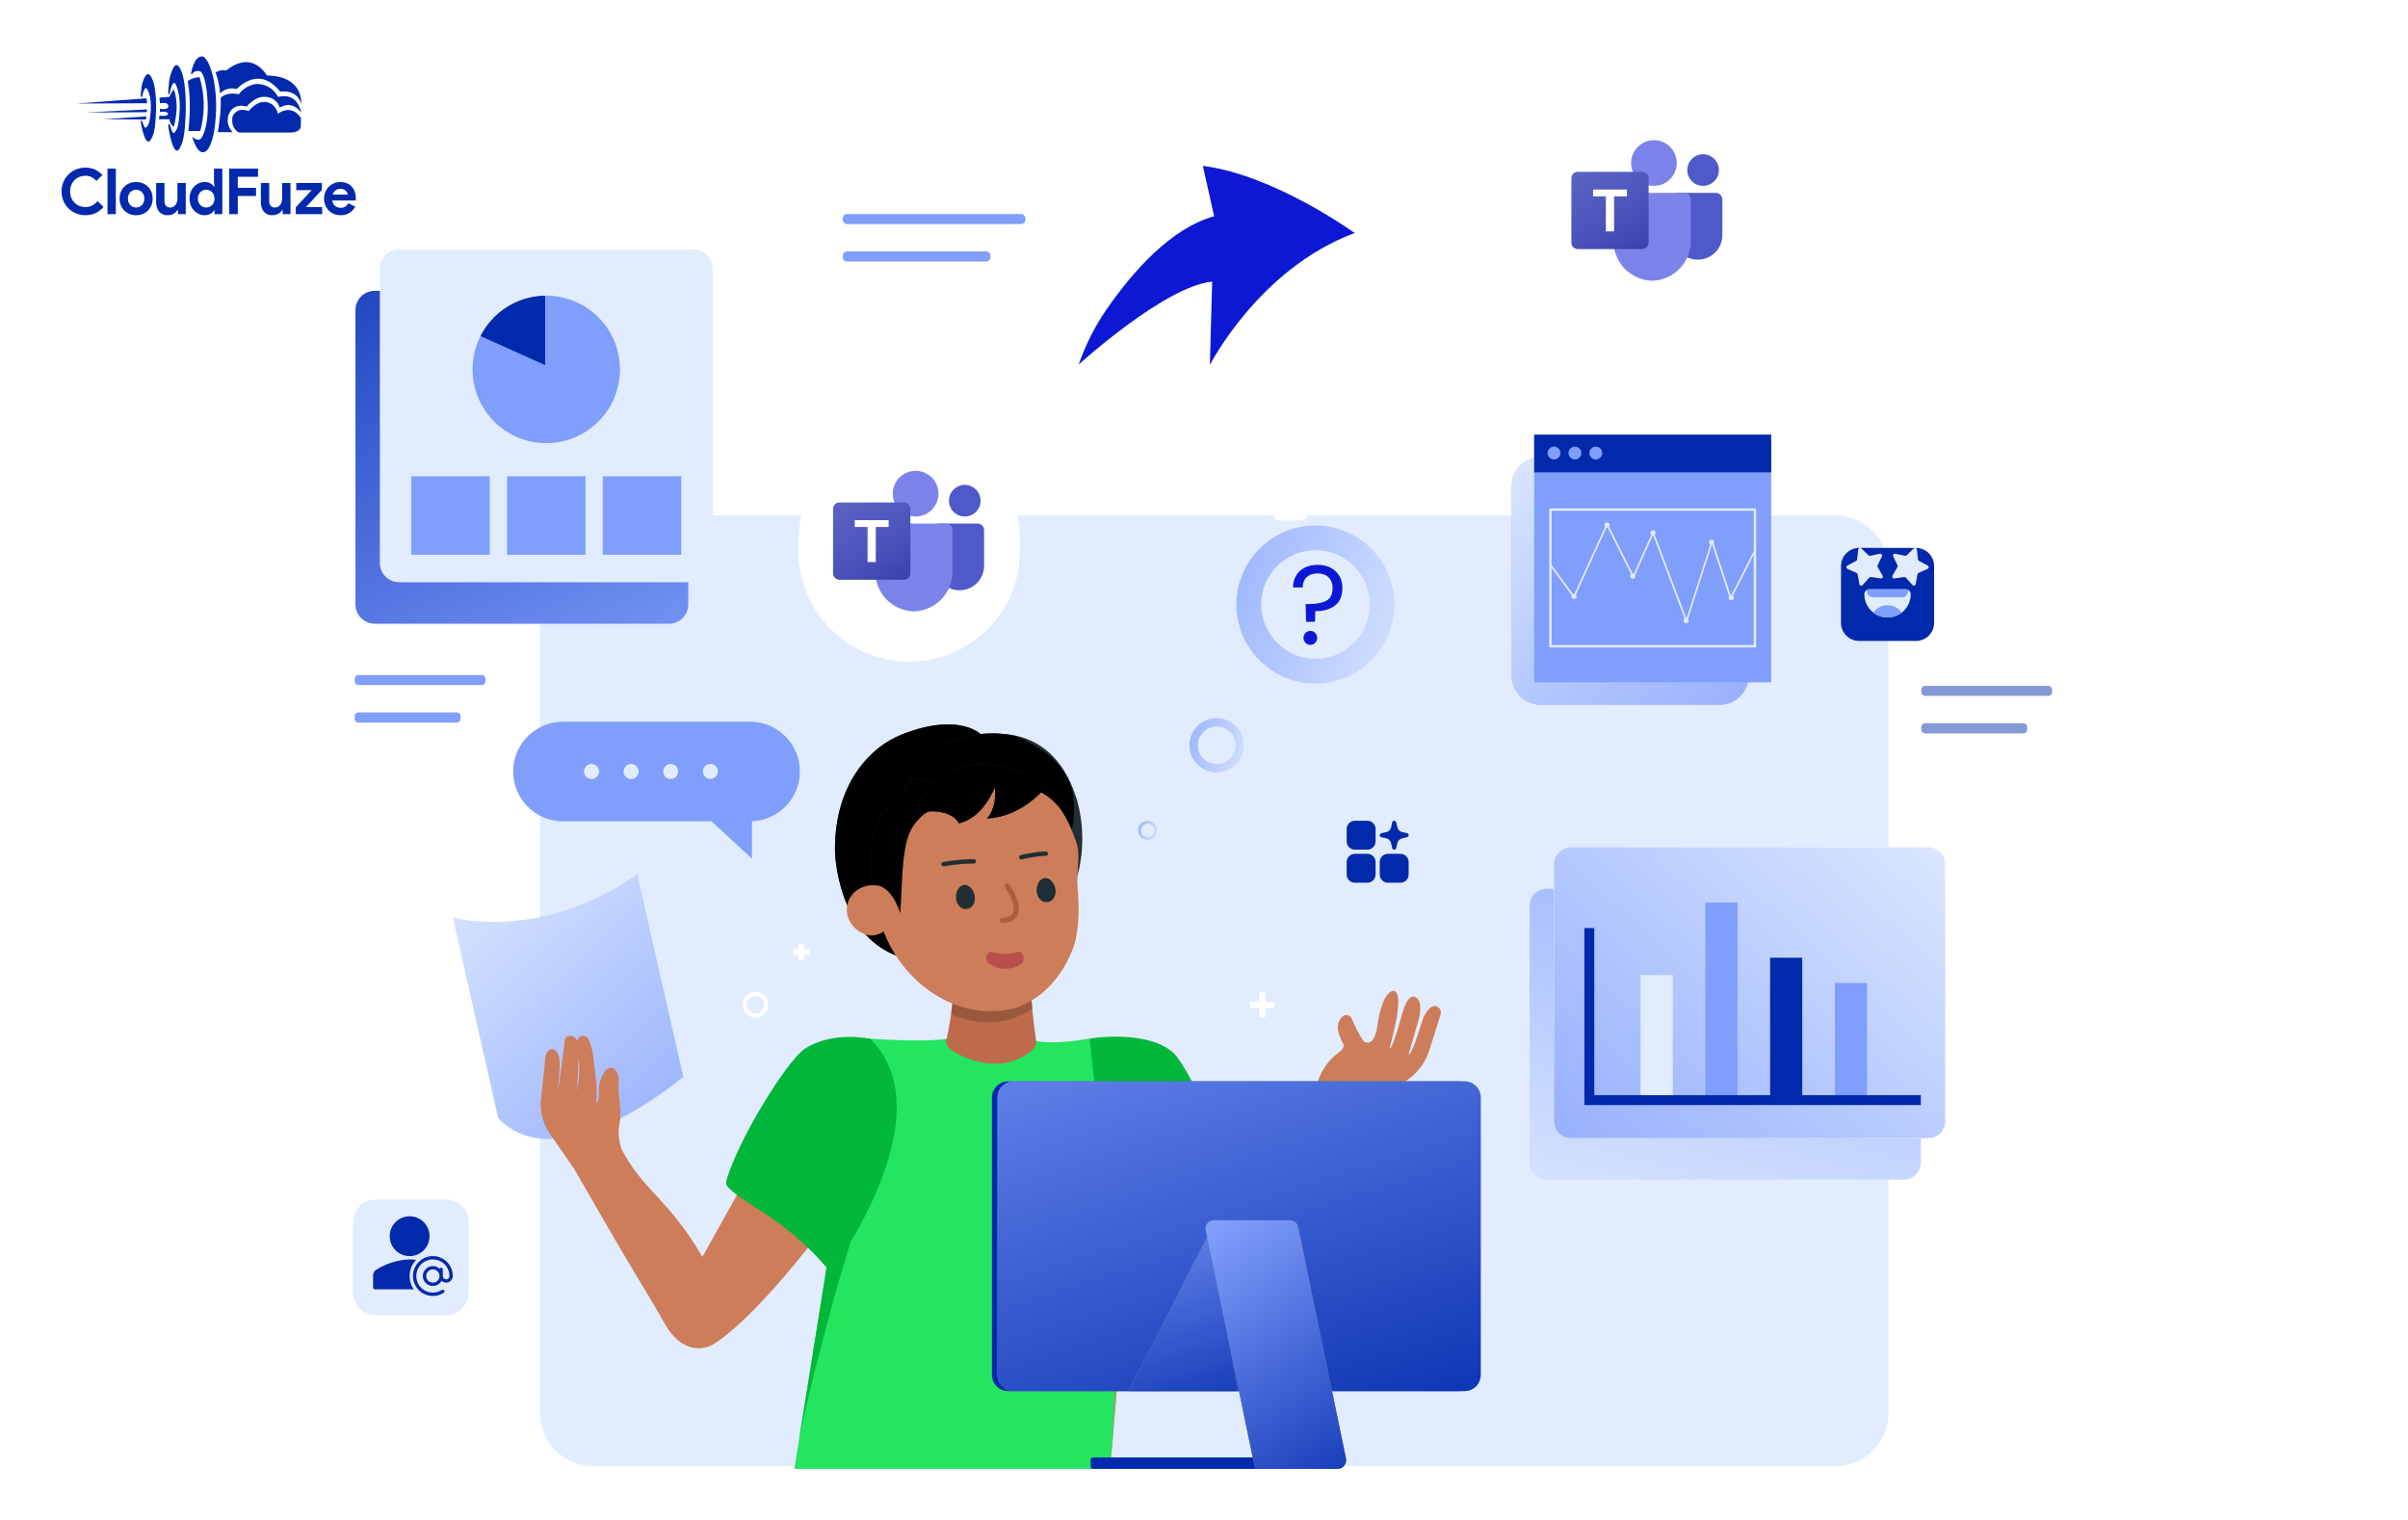 <svg width="900" height="568" viewBox="0 0 900 568" fill="none" xmlns="http://www.w3.org/2000/svg">
<g clip-path="url(#clip0_7914_3633)">
<path d="M53.107 35.99C53.293 35.198 54.188 31.624 55.08 33.458C55.052 33.429 57.474 36.78 55.789 45.656C55.817 45.562 54.523 49.381 53.71 46.855C53.738 46.949 53.106 45.182 53.106 45.182C53.106 45.182 52.656 44.741 52.605 45.656C52.581 45.593 54.372 56.624 56.685 51.628C56.685 51.661 57.951 49.955 58.181 43.949C58.258 44.011 58.813 35.128 57.285 30.549C57.285 30.582 55.865 25.681 54.208 28.652C53.384 30.126 52.906 31.768 52.811 33.455C52.695 34.294 52.625 35.139 52.602 35.986C52.59 35.957 52.924 36.783 53.107 35.99Z" fill="#0129AC"/>
<path d="M63.438 34.827C63.654 33.823 64.671 29.291 65.696 31.617C65.664 31.581 68.439 35.829 66.51 47.085C66.541 46.971 65.064 51.803 64.133 48.605C64.165 48.721 63.443 46.484 63.443 46.484C63.443 46.484 62.928 45.924 62.867 47.084C62.84 47.007 64.892 60.991 67.539 54.656C67.539 54.698 68.989 52.535 69.257 44.92C69.346 44.997 69.979 33.736 68.232 27.93C68.232 27.973 66.605 21.758 64.707 25.526C63.754 27.421 63.21 29.495 63.108 31.613C62.975 32.678 62.895 33.749 62.869 34.822C62.842 34.784 63.22 35.83 63.438 34.827Z" fill="#0129AC"/>
<path d="M71.4 27.428C71.4 27.428 72.472 20.622 75.803 21.111C75.329 21.096 77.828 20.579 79.836 29.567C80.81 34.722 81.038 39.989 80.512 45.209C80.429 45.095 80.273 51.523 77.914 55.487C77.915 55.52 75.212 59.907 72.558 53.161C72.267 52.466 72.015 51.755 71.801 51.032C71.801 51.032 74.426 53.763 75.648 50.967C75.669 51.005 77.567 47.585 77.644 40.854C77.663 40.936 77.763 30.083 75.146 26.864C74.854 26.691 74.53 26.58 74.194 26.538C73.857 26.496 73.515 26.524 73.19 26.619C72.865 26.714 72.562 26.876 72.302 27.093C72.041 27.31 71.828 27.578 71.675 27.881C71.576 27.735 71.484 27.583 71.4 27.428Z" fill="#0129AC"/>
<path d="M89.405 49.528C89.405 49.528 86.204 48.413 86.873 43.767C86.912 43.443 88.234 39.804 93.005 41.522C92.889 41.522 95.49 38.05 98.81 38.088C98.837 38.088 102.615 37.858 103.896 42.5C103.826 42.567 108.763 38.472 112.447 44.064C112.457 44.081 112.456 46.576 112.447 45.95V47.311C112.447 47.311 112.259 49.478 108.794 49.527H108.588C106.702 49.495 89.405 49.528 89.405 49.528Z" fill="#0129AC"/>
<path d="M81.422 49.387C81.383 49.411 86.984 49.387 86.984 49.387C85.971 48.415 85.321 47.127 85.142 45.735C84.963 44.343 85.266 42.932 86 41.736C86.07 41.666 87.659 38.526 92.233 39.813C92.213 39.719 95.49 35.872 98.984 36.202C100.237 36.173 101.466 36.556 102.48 37.291C103.495 38.028 104.24 39.076 104.601 40.277C104.51 40.206 108.905 37.144 112.486 42.005C112.533 42.029 111.566 34.453 103.924 36.2C103.159 34.693 101.976 33.437 100.518 32.583C99.059 31.729 97.385 31.312 95.696 31.383C93.102 31.769 90.767 33.167 89.201 35.271C89.296 35.201 84.816 34.145 82.496 36.55C82.574 39.114 82.458 41.68 82.15 44.227C82.18 44.162 81.466 49.362 81.422 49.387Z" fill="#0129AC"/>
<path d="M80.598 27.179C81.526 29.654 82.081 32.252 82.244 34.889C83.043 34.096 84.038 33.528 85.128 33.245C86.218 32.962 87.364 32.973 88.448 33.278C88.556 33.278 96.599 23.966 104.72 34.266C104.811 34.301 110.861 33 112.594 38.854C112.519 38.854 113.744 28.443 99.775 28.216C99.735 28.295 94.518 18.319 84.556 26.364C83.878 26.19 83.169 26.174 82.483 26.316C81.797 26.457 81.153 26.754 80.599 27.183L80.598 27.179Z" fill="#0129AC"/>
<path d="M70.191 30.232C71.517 29.395 73.036 28.911 74.603 28.828C76.56 35.379 76.655 42.345 74.879 48.947C74.907 49.026 70.404 48.947 70.404 48.947C70.404 48.947 71.606 39.395 70.404 31.881L70.191 30.232Z" fill="#0129AC"/>
<path d="M59.593 36.483L63.322 36.199C63.719 35.202 64.266 34.271 64.942 33.438C64.966 33.438 67.341 38.456 64.942 47.44C64.496 47.096 64.123 46.667 63.845 46.178C63.567 45.688 63.389 45.148 63.322 44.589C63.322 44.521 59.434 44.589 59.434 44.589L59.597 43.227C59.597 43.227 62.976 43.635 62.748 42.502C62.728 42.478 62.948 41.458 59.773 41.849V40.625C59.773 40.625 62.922 41.315 62.93 39.695C62.93 39.671 63.082 37.941 59.773 38.607C59.749 37.896 59.689 37.187 59.593 36.483Z" fill="#0129AC"/>
<path d="M28.734 38.683L54.683 36.75C54.894 37.336 54.996 37.956 54.985 38.579C55.007 38.61 28.734 38.683 28.734 38.683Z" fill="#0129AC"/>
<path d="M31.961 42.049L54.963 40.891C54.979 41.246 54.914 41.6 54.773 41.926C54.758 41.963 31.961 42.049 31.961 42.049Z" fill="#0129AC"/>
<path d="M38.75 44.556L54.736 43.5L54.453 44.669L38.75 44.556Z" fill="#0129AC"/>
<path d="M38.708 77.316C37.904 78.301 36.889 79.093 35.737 79.633C34.536 80.176 33.23 80.448 31.912 80.429C30.702 80.439 29.503 80.205 28.386 79.74C27.333 79.303 26.375 78.665 25.567 77.862C24.764 77.054 24.126 76.098 23.689 75.046C23.225 73.936 22.991 72.744 23 71.541C22.991 70.338 23.225 69.146 23.689 68.036C24.126 66.984 24.764 66.028 25.567 65.22C26.375 64.417 27.333 63.779 28.386 63.343C29.503 62.879 30.702 62.646 31.912 62.658C33.149 62.633 34.377 62.876 35.512 63.371C36.568 63.859 37.511 64.561 38.28 65.434L36.023 67.62C35.533 67.047 34.941 66.571 34.276 66.216C33.551 65.852 32.747 65.672 31.935 65.693C31.171 65.688 30.413 65.829 29.701 66.109C29.023 66.375 28.404 66.775 27.884 67.285C27.357 67.809 26.941 68.434 26.66 69.122C26.35 69.888 26.197 70.708 26.208 71.534C26.195 72.362 26.348 73.185 26.658 73.953C26.939 74.641 27.355 75.265 27.881 75.789C28.402 76.302 29.021 76.704 29.701 76.971C30.413 77.251 31.171 77.392 31.935 77.387C32.814 77.405 33.683 77.206 34.466 76.808C35.227 76.399 35.895 75.837 36.426 75.156L38.708 77.316ZM40.181 80.048V63.034H43.292V80.048H40.181ZM50.875 68.024C51.725 68.014 52.569 68.172 53.359 68.488C54.086 68.781 54.747 69.218 55.303 69.771C55.86 70.331 56.297 70.998 56.59 71.731C56.905 72.525 57.062 73.373 57.053 74.226C57.062 75.08 56.905 75.928 56.59 76.722C56.298 77.455 55.862 78.122 55.306 78.682C54.75 79.235 54.089 79.671 53.362 79.965C52.572 80.281 51.728 80.439 50.878 80.429C50.027 80.439 49.183 80.281 48.394 79.965C47.666 79.671 47.005 79.235 46.449 78.682C45.891 78.122 45.453 77.455 45.16 76.722C44.844 75.928 44.687 75.08 44.696 74.226C44.687 73.373 44.844 72.525 45.16 71.731C45.451 70.998 45.887 70.331 46.443 69.771C46.999 69.218 47.66 68.781 48.387 68.488C49.178 68.171 50.023 68.014 50.875 68.024ZM50.875 77.553C51.27 77.553 51.661 77.477 52.027 77.328C52.396 77.18 52.732 76.96 53.013 76.679C53.307 76.38 53.538 76.025 53.691 75.634C53.864 75.186 53.948 74.709 53.94 74.23C53.948 73.75 53.864 73.273 53.691 72.826C53.538 72.435 53.307 72.079 53.013 71.78C52.732 71.498 52.397 71.275 52.027 71.126C51.661 70.977 51.27 70.9 50.875 70.9C50.475 70.897 50.08 70.974 49.71 71.125C49.346 71.276 49.016 71.499 48.738 71.779C48.444 72.078 48.213 72.434 48.061 72.824C47.888 73.272 47.803 73.749 47.811 74.229C47.803 74.708 47.888 75.185 48.061 75.633C48.213 76.024 48.444 76.379 48.738 76.678C49.016 76.957 49.346 77.177 49.71 77.326C50.08 77.478 50.475 77.555 50.875 77.553ZM66.511 78.525H66.321C65.959 79.11 65.451 79.59 64.847 79.918C64.198 80.266 63.471 80.442 62.735 80.429C62.118 80.476 61.499 80.379 60.927 80.144C60.355 79.909 59.846 79.543 59.441 79.076C58.676 78.032 58.295 76.757 58.361 75.464V68.404H61.474V75.08C61.42 75.75 61.619 76.415 62.032 76.945C62.245 77.156 62.5 77.319 62.781 77.424C63.062 77.528 63.361 77.572 63.66 77.551C64.053 77.56 64.441 77.466 64.787 77.28C65.113 77.096 65.397 76.845 65.619 76.543C65.858 76.214 66.035 75.844 66.141 75.45C66.263 75.013 66.323 74.561 66.321 74.108V68.404H69.431V80.048H66.515L66.511 78.525ZM80.175 78.644H79.984C79.66 79.174 79.201 79.61 78.654 79.906C77.969 80.275 77.198 80.455 76.42 80.429C75.685 80.431 74.959 80.273 74.292 79.965C73.62 79.657 73.015 79.222 72.51 78.682C71.981 78.112 71.566 77.447 71.287 76.722C70.98 75.926 70.826 75.079 70.836 74.226C70.826 73.374 70.98 72.527 71.287 71.731C71.566 71.006 71.982 70.34 72.511 69.771C73.016 69.233 73.621 68.798 74.292 68.491C74.959 68.183 75.685 68.025 76.419 68.028C77.197 68.001 77.968 68.181 78.653 68.55C79.199 68.845 79.659 69.278 79.984 69.806H80.175L79.984 68.143V63.034H83.097V80.048H80.175V78.644ZM77.062 77.553C77.465 77.555 77.864 77.478 78.238 77.328C78.607 77.18 78.943 76.96 79.224 76.679C79.519 76.379 79.754 76.024 79.913 75.634C80.094 75.188 80.183 74.711 80.175 74.23C80.183 73.749 80.094 73.271 79.913 72.826C79.754 72.436 79.519 72.08 79.224 71.78C78.943 71.498 78.608 71.275 78.238 71.126C77.864 70.976 77.465 70.899 77.062 70.901C76.657 70.899 76.257 70.98 75.885 71.138C75.517 71.294 75.182 71.52 74.899 71.804C74.604 72.104 74.37 72.459 74.21 72.849C74.031 73.286 73.942 73.755 73.949 74.228C73.942 74.7 74.031 75.169 74.21 75.606C74.37 75.996 74.604 76.351 74.899 76.651C75.182 76.935 75.517 77.161 75.885 77.317C76.257 77.475 76.657 77.555 77.062 77.553ZM85.664 63.034H96.452V66.076H88.874V70.21H95.694V73.252H88.874V80.048H85.666L85.664 63.034ZM105.649 78.528H105.459C105.097 79.111 104.589 79.59 103.985 79.918C103.336 80.266 102.608 80.442 101.87 80.429C101.254 80.476 100.636 80.378 100.064 80.143C99.493 79.909 98.984 79.543 98.579 79.076C97.814 78.032 97.433 76.757 97.499 75.464V68.404H100.612V75.08C100.558 75.75 100.757 76.415 101.171 76.945C101.383 77.156 101.638 77.319 101.919 77.424C102.2 77.528 102.499 77.572 102.798 77.551C103.192 77.559 103.581 77.465 103.927 77.278C104.253 77.094 104.537 76.843 104.759 76.541C104.998 76.212 105.176 75.841 105.282 75.448C105.402 75.011 105.462 74.56 105.459 74.108V68.404H108.572V80.048H105.649V78.528ZM110.544 77.482L116.485 71.066H110.734V68.404H120.306V70.975L114.366 77.391H120.401V80.048H110.54L110.544 77.482ZM132.81 77.244C132.286 78.18 131.539 78.971 130.636 79.549C129.632 80.161 128.472 80.466 127.297 80.429C126.455 80.437 125.619 80.28 124.838 79.965C124.104 79.669 123.437 79.228 122.877 78.669C122.318 78.109 121.878 77.442 121.581 76.709C121.265 75.919 121.108 75.075 121.118 74.224C121.114 73.408 121.268 72.598 121.57 71.839C121.859 71.107 122.286 70.437 122.83 69.867C123.375 69.3 124.024 68.844 124.743 68.524C125.509 68.185 126.34 68.015 127.178 68.025C128.033 68.01 128.881 68.168 129.673 68.489C130.371 68.776 130.996 69.214 131.503 69.772C132.004 70.334 132.384 70.993 132.62 71.707C132.879 72.489 133.008 73.308 133 74.131V74.416C132.985 74.503 132.977 74.59 132.977 74.678C132.96 74.764 132.952 74.852 132.953 74.939H124.184C124.233 75.368 124.366 75.783 124.576 76.16C124.765 76.49 125.015 76.78 125.313 77.015C125.599 77.242 125.926 77.411 126.275 77.514C126.622 77.617 126.983 77.669 127.345 77.669C127.971 77.693 128.589 77.523 129.115 77.182C129.574 76.866 129.953 76.447 130.22 75.958L132.81 77.244ZM129.982 72.729C129.957 72.489 129.888 72.256 129.78 72.04C129.651 71.773 129.474 71.531 129.258 71.327C129.009 71.093 128.719 70.908 128.402 70.781C128.012 70.629 127.597 70.555 127.178 70.565C126.545 70.554 125.926 70.755 125.42 71.135C124.899 71.535 124.524 72.094 124.35 72.727L129.982 72.729Z" fill="#0129AC"/>
</g>
<path d="M685.956 192.633H221.683C210.728 192.633 201.848 201.519 201.848 212.481V528.115C201.848 539.077 210.728 547.964 221.683 547.964H685.956C696.911 547.964 705.792 539.077 705.792 528.115V212.481C705.792 201.519 696.911 192.633 685.956 192.633Z" fill="#E1ECFF"/>
<path d="M717.914 434.558V338.463C717.914 334.987 715.097 332.17 711.623 332.17H577.995C574.52 332.17 571.703 334.987 571.703 338.463V434.558C571.703 438.032 574.52 440.849 577.995 440.849H711.623C715.097 440.849 717.914 438.032 717.914 434.558Z" fill="url(#paint0_linear_7914_3633)"/>
<path d="M727.031 419.052V322.957C727.031 319.482 724.214 316.664 720.74 316.664H587.112C583.637 316.664 580.82 319.482 580.82 322.957V419.052C580.82 422.526 583.637 425.343 587.112 425.343H720.74C724.214 425.343 727.031 422.526 727.031 419.052Z" fill="white"/>
<path d="M727.031 419.052V322.957C727.031 319.482 724.214 316.664 720.74 316.664H587.112C583.637 316.664 580.82 319.482 580.82 322.957V419.052C580.82 422.526 583.637 425.343 587.112 425.343H720.74C724.214 425.343 727.031 422.526 727.031 419.052Z" fill="url(#paint1_linear_7914_3633)"/>
<path d="M649.398 337.318H637.385V410.761H649.398V337.318Z" fill="#809EFC"/>
<path d="M673.599 357.938H661.586V410.755H673.599V357.938Z" fill="#0129AC"/>
<path d="M625.199 410.758H613.186V401.98V364.387H625.199V410.758Z" fill="#E1ECFF"/>
<path d="M697.802 367.402H685.789V410.759H697.802V367.402Z" fill="#809EFC"/>
<path d="M717.913 413.006H592.162V346.85H595.866V409.299H717.913V413.006Z" fill="#0129AC"/>
<path d="M486.722 182.27H477.92C476.963 182.27 476.186 183.046 476.186 184.004V192.807C476.186 193.766 476.963 194.542 477.92 194.542H486.722C487.68 194.542 488.457 193.766 488.457 192.807V184.004C488.457 183.046 487.68 182.27 486.722 182.27Z" fill="white"/>
<path d="M486.722 162.691H477.92C476.963 162.691 476.186 163.468 476.186 164.426V173.229C476.186 174.186 476.963 174.964 477.92 174.964H486.722C487.68 174.964 488.457 174.186 488.457 173.229V164.426C488.457 163.468 487.68 162.691 486.722 162.691Z" fill="white"/>
<path d="M169.219 342.914C169.219 342.914 202.332 352.116 238.15 326.689L255.36 402.37C255.36 402.37 209.574 441.867 186.246 418.022L169.219 342.914Z" fill="url(#paint2_linear_7914_3633)"/>
<path d="M293.877 413.502L262.538 469.727C249.647 447.789 240.846 445.46 232.472 429.826C231.629 428.252 230.933 423.231 231.297 421.484C231.566 420.185 231.824 418.49 231.869 416.594C231.963 412.652 230.816 407.891 231.197 405.045C231.369 403.752 231.279 402.429 230.806 401.214C230.258 399.81 229.223 398.526 227.279 399.34C226.792 399.543 226.062 400.418 225.799 400.815C223.652 404 223.934 406.468 223.919 407.156C223.873 409.22 223.885 411.928 222.79 412.097C222.79 412.097 223.334 407.934 222.802 403.976C221.881 397.135 221.914 391.722 219.692 387.994C218.992 386.822 216.689 386.81 216.196 388.078C216.077 388.378 215.938 388.714 215.793 389.093C215.039 387.371 213.704 387.077 212.686 387.146C211.902 387.2 211.272 387.816 211.176 388.597L208.46 408.664C209.054 400.354 209.67 396.415 208.571 393.878C207.999 392.557 206.846 391.985 206.041 392.112C204.109 392.421 203.839 395.325 203.839 395.325L202.087 412.004C201.965 416.131 203.138 420.191 205.432 423.619L214.715 437.037C241.784 484.231 238.227 476.756 248.467 494.745C256.09 508.137 265.802 502.902 266.042 502.723C276.334 496.867 298.833 473.984 327.056 431.586L293.877 413.508V413.502ZM215.302 407.994C216.013 405.86 216.204 395.188 216.204 395.188C217.281 403.01 215.302 407.994 215.302 407.994Z" fill="#CD7D59"/>
<path d="M367.062 274.847C367.062 274.847 392.351 268.413 401.985 297.321C401.985 297.321 408.407 314.226 400.801 332.822L367.062 274.85V274.847Z" fill="#212F34"/>
<path d="M397.576 288.467C397.576 288.467 414.349 312.115 393.174 345.027L388.369 297.105L397.572 288.467H397.576Z" fill="#212F34"/>
<path d="M436.101 412.905L455.466 438.662L470.361 466.126L462.881 498.084C462.881 498.084 419.898 445.339 415.944 425.075C411.99 404.815 436.099 412.903 436.099 412.903L436.101 412.905Z" fill="#CD7D59"/>
<path d="M330.151 336.604C330.151 336.604 332.812 321.469 340.635 315.883C340.635 315.883 359.073 309.736 360.19 294.65L367.062 274.853C367.062 274.853 359.118 265.826 337.096 274.493C324.676 279.38 311.588 293.821 312.094 318.651C312.094 318.651 312.983 349.379 335.693 357.397L330.151 336.604Z" fill="#212F34"/>
<path d="M330.151 336.604C330.151 336.604 332.812 321.469 340.635 315.883C340.635 315.883 359.073 309.736 360.19 294.65L367.062 274.853C367.062 274.853 359.118 265.826 337.096 274.493C324.676 279.38 311.588 293.821 312.094 318.651C312.094 318.651 312.983 349.379 335.693 357.397L330.151 336.604Z" fill="black"/>
<path d="M324.038 388.131C324.038 388.131 346.359 389.736 354.378 388.129C362.402 386.52 379.447 387.129 386.668 388.93C393.888 390.732 407.306 388.131 407.306 388.131L423.87 441.046L414.936 548.969H296.912L315.835 430.515L324.038 388.129V388.131Z" fill="#23E55F"/>
<path d="M353.342 343.275C360.802 360.171 353.587 389.165 353.587 389.165C353.769 390.63 354.616 391.923 355.879 392.686C360.826 395.685 373.996 401.986 385.561 392.726C386.567 391.92 387.205 390.737 387.332 389.455C387.332 389.455 381.829 354.212 387.223 342.502C392.618 330.796 346.756 330.748 353.342 343.272V343.275Z" fill="#BE6B4B"/>
<path d="M356.587 358.535C357.018 365.83 356.319 373.273 355.488 378.996C362.282 382.096 373.618 384.782 385.816 377.124C385.283 371.686 384.823 365.158 384.853 359.034L356.587 358.535Z" fill="#9A583D"/>
<path d="M407.307 388.13C407.307 388.13 428.573 384.666 438.419 393.366C445.01 399.192 464.541 443.686 462.649 444.107C434.782 450.299 416.227 475.143 416.227 475.143L407.31 388.13H407.307Z" fill="#00B739"/>
<path d="M402.769 332.134C403.48 339.673 403.268 348.7 400.97 354.622C395.396 368.982 385.23 375.613 377.318 377.2C353.211 382.035 330.946 361.608 327.506 337.784C323.1 307.255 339.877 289.45 364.309 286.701C381.503 284.765 395.793 295.118 402.338 314.986C403.995 320.012 402.181 325.932 402.765 332.134H402.769Z" fill="#CD7D59"/>
<path d="M336.548 342.924C336.548 342.924 329.73 350.9 324.269 349.471C318.81 348.041 315.456 342.791 316.775 337.746C318.095 332.701 323.594 329.77 329.056 331.2C334.514 332.629 336.548 342.924 336.548 342.924Z" fill="#CD7D59"/>
<path d="M325.312 388.268C325.312 388.268 311.667 385.079 300.88 391.904C294.676 395.828 276.501 424.567 271.6 440.823C271.27 441.918 271.33 442.941 272.141 443.75C279.314 450.921 294.119 455.602 310.471 475.551C310.471 475.551 354.11 417.068 325.312 388.268Z" fill="#00B739"/>
<path d="M374.64 344.951C374.127 344.951 373.704 344.548 373.682 344.034C373.662 343.507 374.07 343.058 374.6 343.038C376.683 342.949 378.012 342.353 378.555 341.263C379.859 338.629 376.916 333.417 375.672 331.634C375.369 331.201 375.475 330.604 375.908 330.301C376.341 329.999 376.937 330.105 377.24 330.538C377.291 330.61 378.503 332.36 379.499 334.604C380.906 337.778 381.164 340.302 380.268 342.114C379.393 343.879 377.513 344.833 374.679 344.951C374.666 344.951 374.652 344.951 374.64 344.951Z" fill="#AD5D39"/>
<path d="M381.705 321.182C381.332 321.182 381 320.928 380.909 320.552C380.805 320.113 381.078 319.674 381.517 319.571C387.514 318.166 390.779 318.233 390.914 318.236C391.366 318.247 391.723 318.623 391.711 319.074C391.699 319.525 391.326 319.871 390.873 319.871C390.843 319.871 387.651 319.811 381.89 321.164C381.826 321.178 381.763 321.184 381.702 321.184L381.705 321.182Z" fill="#212F34"/>
<path d="M352.6 323.79C352.218 323.79 351.876 323.52 351.797 323.13C351.709 322.688 351.997 322.258 352.439 322.171C352.657 322.127 357.858 321.11 363.992 321.102C364.444 321.102 364.809 321.467 364.809 321.919C364.809 322.37 364.446 322.737 363.992 322.737C358.025 322.743 352.808 323.763 352.754 323.775C352.699 323.787 352.648 323.79 352.594 323.79H352.6Z" fill="#212F34"/>
<path d="M394.49 332.544C394.778 335.028 393.411 336.933 391.476 337.156C389.542 337.38 387.773 335.839 387.485 333.356C387.197 330.873 388.499 328.387 390.434 328.163C392.368 327.939 394.206 330.062 394.494 332.544H394.49Z" fill="#1D2E34"/>
<path d="M364.347 335.115C364.635 337.598 363.266 339.502 361.331 339.726C359.397 339.951 357.628 338.409 357.34 335.926C357.054 333.443 358.355 330.957 360.289 330.733C362.225 330.509 364.063 332.631 364.349 335.115H364.347Z" fill="#212F34"/>
<path d="M350.317 297.586C350.317 297.586 389.466 280.26 400.563 310.007C400.563 310.007 402.397 303.155 400.808 295.939C398.353 284.791 388.013 279.14 382.451 276.338C372.394 271.279 345.667 273.862 338.543 294.349L350.32 297.59L350.317 297.586Z" fill="#212F34"/>
<path d="M350.317 297.586C350.317 297.586 389.466 280.26 400.563 310.007C400.563 310.007 402.397 303.155 400.808 295.939C398.353 284.791 388.013 279.14 382.451 276.338C372.394 271.279 345.667 273.862 338.543 294.349L350.32 297.59L350.317 297.586Z" fill="black"/>
<path d="M360.186 295.934C360.186 295.934 344.418 297.887 334.521 319.882C334.521 319.882 332.731 323.359 326.777 330.829C326.777 330.829 322.335 321.321 329.017 304.842L341.754 290.734L360.186 295.934Z" fill="#212F34"/>
<path d="M360.186 295.934C360.186 295.934 344.418 297.887 334.521 319.882C334.521 319.882 332.731 323.359 326.777 330.829C326.777 330.829 322.335 321.321 329.017 304.842L341.754 290.734L360.186 295.934Z" fill="black"/>
<path d="M534.213 392.522L538.407 379.269C538.736 378.224 538.419 377.028 537.514 376.41C536.509 375.722 534.77 375.208 532.315 379.641C531.437 381.224 528.18 393.618 526.423 394.39C526.423 394.39 529.007 385.04 530.056 381.685C531.014 378.629 531.644 373.26 528.549 372.547C528.549 372.547 526.614 371.293 524.426 377.66C523.86 379.311 520.69 391.853 519.367 391.786C519.367 391.786 521.827 382.442 522.228 378.963C522.697 374.874 523.073 371.235 521.113 370.329C521.113 370.329 516.611 369.181 514.577 384.797C514.577 384.797 513.478 391.335 509.778 389.285C509.778 389.285 507.95 387.038 505.222 380.694C504.592 379.232 502.67 378.89 501.591 380.056C500.198 381.56 498.769 384.068 501.958 389.936C503.133 392.098 499.79 393.509 498.055 395.253C493.414 399.92 492.579 404.443 492.034 405.721C483.405 426.237 468.034 451.26 459.457 471.639C457.392 476.544 455.894 487.439 458.543 492.056C461.997 498.079 465.769 503.896 478.046 496.662C481.925 494.376 485.103 486.094 486.983 482.003C493.387 468.062 492.333 461.96 508.073 421.77C509.939 417.007 513.141 412.876 517.292 409.888L526.402 403.323C530.102 400.658 532.842 396.87 534.219 392.522H534.213Z" fill="#CD7D59"/>
<path d="M370.842 355.832C372.95 356.438 376.706 357.137 380.052 355.774C380.903 355.429 381.826 355.872 382.244 356.867L382.371 357.167C382.847 358.297 382.505 359.693 381.605 360.283C379.398 361.737 375.015 363.536 369.631 360.13C368.856 359.639 368.463 358.515 368.695 357.458C368.956 356.277 369.898 355.56 370.842 355.832Z" fill="#B94F4B"/>
<path d="M391.252 293.626C391.252 293.626 382.947 305.181 368.866 305.904C368.866 305.904 372.745 302.226 371.8 294.198C371.8 294.198 367.782 305.541 358.394 307.709C358.394 307.709 355.505 300.848 341.424 304.096C341.424 304.096 353.337 270.877 391.249 293.626H391.252Z" fill="#212F34"/>
<path d="M391.252 293.626C391.252 293.626 382.947 305.181 368.866 305.904C368.866 305.904 372.745 302.226 371.8 294.198C371.8 294.198 367.782 305.541 358.394 307.709C358.394 307.709 355.505 300.848 341.424 304.096C341.424 304.096 353.337 270.877 391.249 293.626H391.252Z" fill="black"/>
<path d="M348.609 302.801C348.609 302.801 340.446 304.26 338.284 317.229C336.917 325.438 337.253 331.058 336.442 341.326C336.442 341.326 333.608 330.838 326.771 330.828C326.771 330.828 330.508 303.612 348.606 302.801H348.609Z" fill="black"/>
<path d="M309.825 492.23C312.293 482.358 317.809 464.284 322.374 449.707C326.287 437.22 324.8 440.205 322.935 445.089C315.244 465.22 312.557 468.989 308.932 473.714L298.629 538.208C302.309 519.174 309.825 492.23 309.825 492.23Z" fill="#00B739"/>
<path d="M421.553 469.009C423.348 467.125 425.574 464.938 428.181 462.649C418.014 445.292 413.372 414.477 413.372 414.477C409.858 431.47 416.546 458.973 416.546 458.973C419.473 472.451 414.936 548.972 414.936 548.972L421.553 469.011V469.009Z" fill="#81AB6F"/>
<path d="M545.298 404.15H376.785C373.444 404.15 370.736 406.859 370.736 410.201V513.853C370.736 517.194 373.444 519.903 376.785 519.903H545.298C548.638 519.903 551.347 517.194 551.347 513.853V410.201C551.347 406.859 548.638 404.15 545.298 404.15Z" fill="#0129AC"/>
<path d="M547.376 404.15H378.864C375.522 404.15 372.814 406.859 372.814 410.201V513.853C372.814 517.194 375.522 519.903 378.864 519.903H547.376C550.716 519.903 553.425 517.194 553.425 513.853V410.201C553.425 406.859 550.716 404.15 547.376 404.15Z" fill="#9FA0A0"/>
<path d="M547.376 404.15H378.864C375.522 404.15 372.814 406.859 372.814 410.201V513.853C372.814 517.194 375.522 519.903 378.864 519.903H547.376C550.716 519.903 553.425 517.194 553.425 513.853V410.201C553.425 406.859 550.716 404.15 547.376 404.15Z" fill="url(#paint3_linear_7914_3633)"/>
<path d="M408.549 544.695H477.409V548.973H408.549C408.031 548.973 407.607 548.552 407.607 548.032V545.633C407.607 545.115 408.029 544.691 408.549 544.691V544.695Z" fill="#0129AC"/>
<path d="M280.342 269.732H210.396C200.121 269.732 191.791 278.063 191.791 288.341C191.791 298.616 200.121 306.947 210.396 306.947H280.342C290.617 306.947 298.947 298.616 298.947 288.341C298.947 278.063 290.617 269.732 280.342 269.732Z" fill="#809EFC"/>
<path d="M222.152 290.934C223.586 290.341 224.267 288.697 223.674 287.263C223.08 285.829 221.436 285.148 220.002 285.742C218.569 286.336 217.888 287.979 218.482 289.413C219.075 290.848 220.719 291.528 222.152 290.934Z" fill="#E1ECFF"/>
<path d="M236.956 290.934C238.389 290.341 239.071 288.697 238.477 287.263C237.883 285.829 236.239 285.148 234.806 285.742C233.372 286.336 232.692 287.979 233.284 289.413C233.878 290.848 235.522 291.528 236.956 290.934Z" fill="#E1ECFF"/>
<path d="M265.678 291.117C267.227 291.022 268.405 289.691 268.311 288.142C268.217 286.593 266.885 285.414 265.336 285.507C263.787 285.602 262.608 286.934 262.703 288.483C262.796 290.031 264.129 291.211 265.678 291.117Z" fill="#E1ECFF"/>
<path d="M251.761 290.934C253.195 290.341 253.875 288.697 253.281 287.263C252.687 285.829 251.043 285.148 249.61 285.742C248.176 286.336 247.496 287.979 248.09 289.413C248.684 290.848 250.327 291.528 251.761 290.934Z" fill="#E1ECFF"/>
<path d="M265.541 306.607H281.048V320.893L265.541 306.607Z" fill="#809EFC"/>
<path d="M642.751 170.871H575.818C569.843 170.871 565 175.714 565 181.69V252.592C565 258.567 569.843 263.411 575.818 263.411H642.751C648.726 263.411 653.569 258.567 653.569 252.592V181.69C653.569 175.714 648.726 170.871 642.751 170.871Z" fill="#CDB7A9"/>
<path d="M642.751 170.871H575.818C569.843 170.871 565 175.714 565 181.69V252.592C565 258.567 569.843 263.411 575.818 263.411H642.751C648.726 263.411 653.569 258.567 653.569 252.592V181.69C653.569 175.714 648.726 170.871 642.751 170.871Z" fill="url(#paint4_linear_7914_3633)"/>
<path d="M661.978 162.463H573.41V255.003H661.978V162.463Z" fill="#809EFC"/>
<path d="M661.978 162.463H573.41V176.543H661.978V162.463Z" fill="#0129AC"/>
<path d="M580.821 171.727C582.149 171.727 583.225 170.65 583.225 169.322C583.225 167.994 582.149 166.918 580.821 166.918C579.494 166.918 578.418 167.994 578.418 169.322C578.418 170.65 579.494 171.727 580.821 171.727Z" fill="#809EFC"/>
<path d="M588.629 171.727C589.956 171.727 591.032 170.65 591.032 169.322C591.032 167.994 589.956 166.918 588.629 166.918C587.301 166.918 586.225 167.994 586.225 169.322C586.225 170.65 587.301 171.727 588.629 171.727Z" fill="#809EFC"/>
<path d="M596.432 171.727C597.761 171.727 598.837 170.65 598.837 169.322C598.837 167.994 597.761 166.918 596.432 166.918C595.105 166.918 594.029 167.994 594.029 169.322C594.029 170.65 595.105 171.727 596.432 171.727Z" fill="#809EFC"/>
<path d="M579.036 190.002V210.826L578.959 210.88L579.036 210.983V241.963H656.36V190.002H579.036ZM655.481 190.878V205.92L647.101 222.442C647.008 222.442 646.92 222.46 646.835 222.488L640.486 203.204C640.605 203.044 640.68 202.848 640.68 202.632C640.68 202.2 640.392 201.836 639.995 201.715L639.893 201.403L639.804 201.678C639.774 201.678 639.747 201.67 639.714 201.67C639.18 201.67 638.751 202.103 638.751 202.632C638.751 202.987 638.945 203.295 639.23 203.462L630.374 230.99C630.331 230.984 630.289 230.978 630.247 230.978L618.445 199.816C618.648 199.641 618.781 199.38 618.781 199.089C618.781 198.556 618.348 198.127 617.819 198.127C617.289 198.127 616.856 198.56 616.856 199.089C616.856 199.377 616.983 199.631 617.183 199.807L610.631 214.444C610.526 214.405 610.41 214.378 610.289 214.378C610.262 214.378 610.238 214.384 610.214 214.387L601.418 196.791C601.54 196.631 601.611 196.434 601.611 196.215C601.611 195.683 601.178 195.253 600.649 195.253L600.64 195.235L600.631 195.253C600.107 195.262 599.683 195.689 599.683 196.215C599.683 196.449 599.771 196.661 599.91 196.831L588.43 221.948C588.378 221.939 588.327 221.933 588.275 221.933C588.133 221.933 587.997 221.966 587.876 222.021L579.913 211.102V190.878H655.487H655.481ZM579.907 241.088V212.183L587.41 222.472C587.346 222.602 587.307 222.744 587.307 222.899C587.307 223.432 587.74 223.861 588.269 223.861C588.799 223.861 589.232 223.428 589.232 222.899C589.232 222.651 589.135 222.426 588.981 222.257L600.449 197.163C600.51 197.175 600.574 197.181 600.64 197.181C600.721 197.181 600.8 197.169 600.876 197.149L609.623 214.645C609.435 214.82 609.317 215.068 609.317 215.344C609.317 215.877 609.751 216.306 610.28 216.306C610.337 216.306 610.392 216.3 610.443 216.292L610.468 216.34L610.494 216.28C610.922 216.179 611.243 215.798 611.243 215.341C611.243 215.174 611.197 215.017 611.122 214.881L617.761 200.046C617.779 200.046 617.794 200.052 617.813 200.052C617.825 200.052 617.837 200.05 617.849 200.05L629.632 231.169C629.396 231.344 629.242 231.622 629.242 231.938C629.242 232.471 629.675 232.9 630.204 232.9C630.232 232.9 630.255 232.894 630.283 232.892L630.356 233.089L630.426 232.874C630.849 232.773 631.167 232.392 631.167 231.938C631.167 231.696 631.076 231.477 630.927 231.308L639.848 203.58C639.874 203.577 639.899 203.571 639.925 203.565L646.29 222.893C646.199 223.041 646.141 223.213 646.141 223.402C646.141 223.807 646.392 224.155 646.75 224.298L646.793 224.431L646.844 224.328C646.926 224.352 647.014 224.368 647.105 224.368C647.637 224.368 648.067 223.934 648.067 223.404C648.067 223.096 647.918 222.826 647.695 222.651L655.466 207.329V241.091H579.892L579.907 241.088Z" fill="#E1ECFF"/>
<path d="M381.585 79.988H316.629C315.708 79.988 314.961 80.736 314.961 81.657V82.065C314.961 82.987 315.708 83.734 316.629 83.734H381.585C382.507 83.734 383.254 82.987 383.254 82.065V81.657C383.254 80.736 382.507 79.988 381.585 79.988Z" fill="#809EFC"/>
<path d="M368.549 93.961H316.629C315.708 93.961 314.961 94.708 314.961 95.63V96.093C314.961 97.014 315.708 97.762 316.629 97.762H368.549C369.47 97.762 370.217 97.014 370.217 96.093V95.63C370.217 94.708 369.47 93.961 368.549 93.961Z" fill="#809EFC"/>
<path d="M250.049 108.688H140.051C136.075 108.688 132.852 111.911 132.852 115.888V225.903C132.852 229.879 136.075 233.103 140.051 233.103H250.049C254.025 233.103 257.249 229.879 257.249 225.903V115.888C257.249 111.911 254.025 108.688 250.049 108.688Z" fill="url(#paint5_linear_7914_3633)"/>
<path d="M259.168 93.186H149.17C145.193 93.186 141.971 96.409 141.971 100.386V210.401C141.971 214.378 145.193 217.602 149.17 217.602H259.168C263.144 217.602 266.367 214.378 266.367 210.401V100.386C266.367 96.409 263.144 93.186 259.168 93.186Z" fill="#E1ECFF"/>
<path d="M204.168 165.612C219.38 165.612 231.712 153.278 231.712 138.064C231.712 122.848 219.38 110.514 204.168 110.514C188.955 110.514 176.623 122.848 176.623 138.064C176.623 153.278 188.955 165.612 204.168 165.612Z" fill="#809EFC"/>
<path d="M179.6 125.597L203.742 136.461V110.52C193.198 110.68 184.087 116.763 179.6 125.597Z" fill="#0129AC"/>
<path d="M183.042 178.002H153.711V207.338H183.042V178.002Z" fill="#809EFC"/>
<path d="M218.835 178.002H189.504V207.338H218.835V178.002Z" fill="#809EFC"/>
<path d="M254.625 178.002H225.295V207.338H254.625V178.002Z" fill="#809EFC"/>
<path d="M180.077 252.285H133.981C133.203 252.285 132.57 252.917 132.57 253.696V254.62C132.57 255.4 133.203 256.031 133.981 256.031H180.077C180.855 256.031 181.488 255.4 181.488 254.62V253.696C181.488 252.917 180.855 252.285 180.077 252.285Z" fill="#809EFC"/>
<path d="M170.739 266.258H133.981C133.203 266.258 132.57 266.889 132.57 267.669V268.647C132.57 269.426 133.203 270.057 133.981 270.057H170.739C171.519 270.057 172.15 269.426 172.15 268.647V267.669C172.15 266.889 171.519 266.258 170.739 266.258Z" fill="#809EFC"/>
<g opacity="0.48">
<path d="M765.591 256.322H719.497C718.717 256.322 718.086 256.953 718.086 257.733V258.656C718.086 259.436 718.717 260.068 719.497 260.068H765.591C766.371 260.068 767.002 259.436 767.002 258.656V257.733C767.002 256.953 766.371 256.322 765.591 256.322Z" fill="#0129AC"/>
<path d="M756.255 270.295H719.497C718.717 270.295 718.086 270.927 718.086 271.706V272.684C718.086 273.463 718.717 274.096 719.497 274.096H756.255C757.033 274.096 757.666 273.463 757.666 272.684V271.706C757.666 270.927 757.033 270.295 756.255 270.295Z" fill="#0129AC"/>
</g>
<path d="M696.204 227.094C693.483 227.094 691.266 224.877 691.266 222.155C691.266 219.433 693.483 217.217 696.204 217.217C698.926 217.217 701.142 219.433 701.142 222.155C701.142 224.877 698.926 227.094 696.204 227.094ZM696.204 219.109C694.524 219.109 693.159 220.475 693.159 222.155C693.159 223.836 694.524 225.201 696.204 225.201C697.885 225.201 699.25 223.836 699.25 222.155C699.25 220.475 697.885 219.109 696.204 219.109Z" fill="#0129AC"/>
<path d="M282.332 380.338C279.68 380.338 277.521 378.18 277.521 375.527C277.521 372.874 279.68 370.715 282.332 370.715C284.984 370.715 287.143 372.874 287.143 375.527C287.143 378.18 284.984 380.338 282.332 380.338ZM282.332 372.227C280.512 372.227 279.036 373.707 279.036 375.523C279.036 377.341 280.516 378.822 282.332 378.822C284.149 378.822 285.629 377.341 285.629 375.523C285.629 373.707 284.149 372.227 282.332 372.227Z" fill="white"/>
<path d="M428.937 313.939C426.953 313.939 425.338 312.324 425.338 310.339C425.338 308.355 426.953 306.74 428.937 306.74C430.922 306.74 432.536 308.355 432.536 310.339C432.536 312.324 430.922 313.939 428.937 313.939ZM428.937 307.87C427.575 307.87 426.47 308.978 426.47 310.337C426.47 311.696 427.578 312.804 428.937 312.804C430.296 312.804 431.404 311.696 431.404 310.337C431.404 308.978 430.296 307.87 428.937 307.87Z" fill="white"/>
<path d="M428.937 313.939C426.953 313.939 425.338 312.324 425.338 310.339C425.338 308.355 426.953 306.74 428.937 306.74C430.922 306.74 432.536 308.355 432.536 310.339C432.536 312.324 430.922 313.939 428.937 313.939ZM428.937 307.87C427.575 307.87 426.47 308.978 426.47 310.337C426.47 311.696 427.578 312.804 428.937 312.804C430.296 312.804 431.404 311.696 431.404 310.337C431.404 308.978 430.296 307.87 428.937 307.87Z" fill="url(#paint6_linear_7914_3633)"/>
<path d="M454.733 288.743C449.111 288.743 444.535 284.168 444.535 278.546C444.535 272.924 449.111 268.348 454.733 268.348C460.355 268.348 464.931 272.924 464.931 278.546C464.931 284.168 460.355 288.743 454.733 288.743ZM454.733 271.55C450.876 271.55 447.744 274.688 447.744 278.54C447.744 282.39 450.882 285.528 454.733 285.528C458.584 285.528 461.722 282.39 461.722 278.54C461.722 274.688 458.584 271.55 454.733 271.55Z" fill="white"/>
<path d="M454.733 288.743C449.111 288.743 444.535 284.168 444.535 278.546C444.535 272.924 449.111 268.348 454.733 268.348C460.355 268.348 464.931 272.924 464.931 278.546C464.931 284.168 460.355 288.743 454.733 288.743ZM454.733 271.55C450.876 271.55 447.744 274.688 447.744 278.54C447.744 282.39 450.882 285.528 454.733 285.528C458.584 285.528 461.722 282.39 461.722 278.54C461.722 274.688 458.584 271.55 454.733 271.55Z" fill="url(#paint7_linear_7914_3633)"/>
<path d="M302.517 354.67H296.471V356.987H302.517V354.67Z" fill="white"/>
<path d="M300.651 352.807H298.336V358.855H300.651V352.807Z" fill="white"/>
<path d="M476.397 374.406H467.15V376.723H476.397V374.406Z" fill="white"/>
<path d="M472.932 370.939H470.615V380.187H472.932V370.939Z" fill="white"/>
<path d="M453.199 458.514L462.448 519.904H421.801L453.199 458.514Z" fill="#949595"/>
<path d="M453.199 458.514L462.448 519.904H421.801L453.199 458.514Z" fill="url(#paint8_linear_7914_3633)"/>
<path d="M499.906 548.974H469.088L450.65 459.759C450.257 457.849 451.713 456.059 453.663 456.059H482.152C483.611 456.059 484.871 457.086 485.165 458.514L503.06 545.102C503.473 547.099 501.947 548.974 499.906 548.974Z" fill="#797884"/>
<path d="M499.906 548.974H469.088L450.65 459.759C450.257 457.849 451.713 456.059 453.663 456.059H482.152C483.611 456.059 484.871 457.086 485.165 458.514L503.06 545.102C503.473 547.099 501.947 548.974 499.906 548.974Z" fill="url(#paint9_linear_7914_3633)"/>
<g filter="url(#filter0_d_7914_3633)">
<path d="M339.813 243.695C362.673 243.695 381.205 225.163 381.205 202.303C381.205 179.444 362.673 160.912 339.813 160.912C316.953 160.912 298.422 179.444 298.422 202.303C298.422 225.163 316.953 243.695 339.813 243.695Z" fill="white"/>
</g>
<g filter="url(#filter1_d_7914_3633)">
<path d="M312.105 171.297C329.08 155.987 355.253 157.336 370.563 174.312C385.874 191.287 384.524 217.46 367.549 232.77C350.574 248.081 324.401 246.731 309.09 229.756C293.78 212.78 295.13 186.608 312.105 171.297Z" fill="white"/>
</g>
<path d="M350.735 195.66H365.314C365.975 195.66 366.611 195.923 367.079 196.391C367.547 196.859 367.809 197.492 367.809 198.153V211.44C367.809 213.872 366.844 216.206 365.125 217.924C363.404 219.643 361.073 220.609 358.643 220.609H358.598C356.169 220.609 353.836 219.643 352.116 217.925C350.397 216.206 349.432 213.874 349.43 211.44V196.964C349.432 196.618 349.568 196.286 349.812 196.043C350.057 195.798 350.39 195.66 350.735 195.66Z" fill="#5059C9"/>
<path d="M360.587 193.042C363.85 193.042 366.494 190.396 366.494 187.133C366.494 183.87 363.85 181.225 360.587 181.225C357.325 181.225 354.682 183.87 354.682 187.133C354.682 190.396 357.325 193.042 360.587 193.042Z" fill="#5059C9"/>
<path d="M342.217 193.038C346.928 193.038 350.749 189.217 350.749 184.503C350.749 179.788 346.928 175.967 342.217 175.967C337.504 175.967 333.682 179.788 333.682 184.503C333.682 189.217 337.504 193.038 342.217 193.038Z" fill="#7B83EB"/>
<path d="M353.587 195.66H329.52C328.866 195.676 328.246 195.952 327.796 196.424C327.344 196.898 327.099 197.531 327.113 198.186V213.338C327.022 217.263 328.492 221.061 331.201 223.902C333.908 226.743 337.632 228.393 341.555 228.489C345.477 228.391 349.198 226.741 351.905 223.9C354.61 221.059 356.08 217.26 355.989 213.338V198.186C356.005 197.532 355.76 196.899 355.31 196.426C354.86 195.953 354.24 195.678 353.587 195.66Z" fill="#7B83EB"/>
<path d="M313.77 187.789H337.837C338.153 187.789 338.464 187.851 338.757 187.971C339.049 188.093 339.315 188.269 339.537 188.493C339.761 188.718 339.939 188.982 340.059 189.274C340.18 189.566 340.244 189.878 340.244 190.196V214.265C340.244 214.902 339.988 215.514 339.537 215.966C339.087 216.417 338.474 216.672 337.837 216.672H313.77C313.131 216.672 312.519 216.417 312.068 215.966C311.616 215.514 311.363 214.902 311.363 214.265V190.189C311.364 189.551 311.619 188.942 312.069 188.492C312.521 188.041 313.133 187.789 313.77 187.789Z" fill="url(#paint10_linear_7914_3633)"/>
<path d="M332.136 196.947H327.325V210.052H324.256V196.947H319.469V194.406H332.136V196.947Z" fill="white"/>
<g filter="url(#filter2_d_7914_3633)">
<path d="M615.755 120.121C638.614 120.121 657.146 101.589 657.146 78.729C657.146 55.869 638.614 37.338 615.755 37.338C592.895 37.338 574.363 55.869 574.363 78.729C574.363 101.589 592.895 120.121 615.755 120.121Z" fill="white"/>
</g>
<g filter="url(#filter3_d_7914_3633)">
<path d="M588.048 47.723C605.024 32.412 631.196 33.762 646.507 50.737C661.817 67.713 660.468 93.885 643.492 109.196C626.517 124.506 600.344 123.157 585.034 106.181C569.723 89.206 571.073 63.033 588.048 47.723Z" fill="white"/>
</g>
<path d="M626.676 72.086H641.256C641.917 72.086 642.553 72.349 643.021 72.816C643.489 73.284 643.75 73.918 643.75 74.579V87.866C643.75 90.298 642.785 92.632 641.066 94.35C639.346 96.069 637.015 97.035 634.584 97.035H634.54C632.11 97.035 629.778 96.069 628.057 94.351C626.338 92.632 625.373 90.299 625.371 87.866V73.389C625.373 73.044 625.509 72.712 625.754 72.469C625.999 72.224 626.331 72.086 626.676 72.086Z" fill="#5059C9"/>
<path d="M636.53 69.467C639.794 69.467 642.438 66.822 642.438 63.56C642.438 60.296 639.794 57.65 636.53 57.65C633.268 57.65 630.625 60.296 630.625 63.56C630.625 66.822 633.268 69.467 636.53 69.467Z" fill="#5059C9"/>
<path d="M618.16 69.464C622.871 69.464 626.693 65.643 626.693 60.928C626.693 56.214 622.871 52.393 618.16 52.393C613.447 52.393 609.625 56.214 609.625 60.928C609.625 65.643 613.447 69.464 618.16 69.464Z" fill="#7B83EB"/>
<path d="M629.53 72.086H605.463C604.81 72.102 604.189 72.377 603.739 72.85C603.287 73.324 603.042 73.956 603.057 74.611V89.764C602.966 93.689 604.435 97.487 607.144 100.328C609.851 103.169 613.575 104.819 617.498 104.915C621.42 104.816 625.142 103.167 627.848 100.326C630.554 97.484 632.023 93.686 631.932 89.764V74.611C631.948 73.958 631.703 73.325 631.253 72.851C630.803 72.379 630.183 72.103 629.53 72.086Z" fill="#7B83EB"/>
<path d="M589.711 64.215H613.778C614.094 64.215 614.406 64.277 614.699 64.397C614.99 64.519 615.256 64.695 615.478 64.919C615.703 65.144 615.88 65.408 616 65.701C616.122 65.993 616.185 66.305 616.185 66.622V90.692C616.185 91.329 615.929 91.941 615.478 92.393C615.028 92.844 614.415 93.098 613.778 93.098H589.711C589.072 93.098 588.46 92.844 588.009 92.393C587.558 91.941 587.305 91.329 587.305 90.692V66.615C587.306 65.978 587.56 65.368 588.01 64.918C588.462 64.468 589.074 64.215 589.711 64.215Z" fill="url(#paint11_linear_7914_3633)"/>
<path d="M608.077 73.374H603.266V86.478H600.197V73.374H595.41V70.832H608.077V73.374Z" fill="white"/>
<path d="M449.578 61.992L453.786 80.827C437.831 85.24 423.52 101.138 413.218 116.16C409.153 122.086 405.714 128.98 403.143 136.262C403.143 136.262 435.314 106.96 453.049 105.241L452.205 136.377C452.205 136.377 470.599 100.299 506.321 87.094C506.321 87.094 476.399 65.399 449.578 61.992Z" fill="#0C18D4"/>
<path d="M491.675 255.527C475.367 255.527 462.094 242.253 462.094 225.946C462.094 209.637 475.367 196.363 491.675 196.363C507.983 196.363 521.257 209.637 521.257 225.946C521.257 242.253 507.983 255.527 491.675 255.527ZM491.675 205.653C480.487 205.653 471.401 214.757 471.401 225.926C471.401 237.096 480.505 246.2 491.675 246.2C502.846 246.2 511.948 237.096 511.948 225.926C511.948 214.757 502.846 205.653 491.675 205.653Z" fill="white"/>
<path d="M491.675 255.527C475.367 255.527 462.094 242.253 462.094 225.946C462.094 209.637 475.367 196.363 491.675 196.363C507.983 196.363 521.257 209.637 521.257 225.946C521.257 242.253 507.983 255.527 491.675 255.527ZM491.675 205.653C480.487 205.653 471.401 214.757 471.401 225.926C471.401 237.096 480.505 246.2 491.675 246.2C502.846 246.2 511.948 237.096 511.948 225.926C511.948 214.757 502.846 205.653 491.675 205.653Z" fill="url(#paint12_linear_7914_3633)"/>
<path d="M492.435 211.109C495.207 211.109 497.447 211.893 499.154 213.461C500.861 215.029 501.715 217.129 501.715 219.76C501.715 222.699 500.806 224.883 498.986 226.31C497.166 227.71 494.703 228.41 491.596 228.41L491.47 232.399H488.152L487.984 225.764H489.202C491.973 225.764 494.143 225.344 495.711 224.505C497.279 223.665 498.062 222.083 498.062 219.76C498.062 218.08 497.558 216.751 496.55 215.77C495.543 214.79 494.185 214.301 492.477 214.301C490.741 214.301 489.37 214.777 488.362 215.728C487.382 216.652 486.892 217.926 486.892 219.55H483.281C483.281 217.87 483.659 216.4 484.415 215.141C485.171 213.853 486.235 212.859 487.606 212.159C489.006 211.46 490.615 211.109 492.435 211.109ZM489.79 241.007C489.062 241.007 488.446 240.755 487.942 240.251C487.438 239.747 487.186 239.132 487.186 238.404C487.186 237.675 487.438 237.06 487.942 236.556C488.446 236.052 489.062 235.8 489.79 235.8C490.489 235.8 491.077 236.052 491.554 236.556C492.057 237.06 492.309 237.675 492.309 238.404C492.309 239.132 492.057 239.747 491.554 240.251C491.077 240.755 490.489 241.007 489.79 241.007Z" fill="#0C18D4"/>
<path d="M694.879 204.762H716.081C719.834 204.762 722.877 207.804 722.877 211.557V232.759C722.877 236.512 719.834 239.554 716.081 239.554H694.879C691.127 239.554 688.084 236.512 688.084 232.759V211.557C688.084 207.804 691.127 204.762 694.879 204.762Z" fill="#0129AC"/>
<path d="M712.26 220.213H698.698C697.658 220.213 696.814 221.056 696.814 222.097V222.13C696.814 226.893 700.681 230.761 705.445 230.761H705.479C710.26 230.761 714.142 226.879 714.142 222.097C714.142 221.056 713.3 220.213 712.26 220.213Z" fill="#E1ECFF"/>
<path d="M700.127 228.926C701.593 230.076 703.441 230.761 705.448 230.761H705.481C707.499 230.761 709.355 230.072 710.828 228.915C709.618 227.278 707.673 226.215 705.481 226.215C703.29 226.215 701.335 227.281 700.127 228.926Z" fill="#809EFC"/>
<path d="M697.758 220.465V220.965C697.758 222.213 698.77 223.225 700.018 223.225H710.943C712.191 223.225 713.203 222.213 713.203 220.965V220.465C712.926 220.304 712.605 220.213 712.262 220.213H698.7C698.357 220.213 698.035 220.304 697.758 220.465Z" fill="#809EFC"/>
<path d="M694.516 205.368L694.108 209.088C694.082 209.31 693.951 209.507 693.754 209.612L690.457 211.386C689.961 211.652 689.986 212.372 690.5 212.603L693.912 214.141C694.116 214.233 694.261 214.42 694.302 214.639L694.969 218.321C695.07 218.877 695.762 219.075 696.14 218.657L698.657 215.888C698.807 215.721 699.03 215.641 699.252 215.671L702.961 216.175C703.519 216.252 703.922 215.654 703.642 215.165L701.786 211.915C701.676 211.72 701.667 211.484 701.764 211.284L703.389 207.912C703.634 207.405 703.19 206.837 702.639 206.951L698.975 207.713C698.755 207.759 698.529 207.693 698.367 207.538L695.66 204.951C695.253 204.561 694.577 204.809 694.516 205.368Z" fill="#E1ECFF"/>
<path d="M716.446 205.368L716.855 209.088C716.879 209.31 717.011 209.507 717.208 209.612L720.505 211.386C721 211.652 720.975 212.372 720.462 212.603L717.05 214.141C716.846 214.233 716.7 214.42 716.661 214.639L715.993 218.321C715.892 218.877 715.199 219.075 714.822 218.657L712.305 215.888C712.155 215.721 711.931 215.641 711.709 215.671L708.001 216.175C707.443 216.252 707.04 215.654 707.32 215.165L709.176 211.915C709.286 211.72 709.294 211.484 709.197 211.284L707.573 207.912C707.328 207.405 707.772 206.837 708.323 206.951L711.987 207.713C712.206 207.759 712.433 207.693 712.595 207.538L715.301 204.951C715.708 204.561 716.385 204.809 716.446 205.368Z" fill="#E1ECFF"/>
<g filter="url(#filter4_d_7914_3633)">
<path d="M140.435 447.111H166.756C171.414 447.111 175.191 450.888 175.191 455.547V481.867C175.191 486.526 171.414 490.302 166.756 490.302H140.435C135.777 490.302 132 486.526 132 481.867V455.547C132 450.888 135.777 447.111 140.435 447.111Z" fill="#E1ECFF"/>
</g>
<path d="M153.1 469.452C157.213 469.452 160.547 466.118 160.547 462.005C160.547 457.893 157.213 454.559 153.1 454.559C148.987 454.559 145.654 457.893 145.654 462.005C145.654 466.118 148.987 469.452 153.1 469.452Z" fill="#0129AC"/>
<path d="M155.547 470.863C154.736 470.753 153.919 470.697 153.099 470.693C148.672 470.86 144.366 472.192 140.617 474.554C140.258 474.776 139.962 475.087 139.757 475.455C139.552 475.825 139.445 476.24 139.447 476.662V481.243C139.447 481.324 139.463 481.406 139.494 481.48C139.525 481.556 139.571 481.624 139.628 481.682C139.687 481.739 139.756 481.785 139.83 481.816C139.906 481.847 139.986 481.864 140.068 481.864H154.664C153.51 480.213 152.966 478.212 153.128 476.204C153.289 474.197 154.144 472.308 155.547 470.863Z" fill="#0129AC"/>
<path d="M161.789 469.451C160.63 469.451 159.487 469.722 158.452 470.242C157.415 470.761 156.515 471.516 155.822 472.445C155.129 473.373 154.663 474.452 154.459 475.593C154.256 476.734 154.322 477.906 154.652 479.017C154.982 480.128 155.566 481.146 156.359 481.992C157.151 482.837 158.13 483.486 159.218 483.887C160.305 484.286 161.471 484.428 162.623 484.298C163.775 484.169 164.88 483.771 165.852 483.14C165.99 483.05 166.086 482.909 166.12 482.748C166.154 482.586 166.123 482.418 166.033 482.28C165.943 482.143 165.801 482.046 165.64 482.013C165.478 481.979 165.31 482.01 165.172 482.1C164.016 482.852 162.641 483.198 161.266 483.082C159.89 482.965 158.593 482.394 157.579 481.458C156.565 480.521 155.892 479.274 155.667 477.912C155.441 476.55 155.675 475.152 156.334 473.939C156.991 472.726 158.035 471.767 159.3 471.214C160.564 470.659 161.978 470.544 163.315 470.882C164.653 471.222 165.84 471.998 166.687 473.088C167.535 474.177 167.994 475.518 167.994 476.898C167.994 477.227 167.864 477.542 167.631 477.775C167.398 478.008 167.083 478.139 166.754 478.139C166.424 478.139 166.108 478.008 165.876 477.775C165.643 477.542 165.512 477.227 165.512 476.898V474.416C165.512 474.272 165.463 474.133 165.372 474.021C165.28 473.911 165.153 473.835 165.012 473.807C164.87 473.779 164.724 473.801 164.598 473.87C164.471 473.938 164.372 474.049 164.318 474.182C163.752 473.65 163.033 473.308 162.263 473.205C161.493 473.101 160.709 473.241 160.023 473.605C159.337 473.969 158.781 474.538 158.435 475.234C158.088 475.93 157.967 476.716 158.089 477.484C158.212 478.25 158.571 478.96 159.117 479.513C159.663 480.067 160.368 480.435 161.134 480.567C161.9 480.699 162.688 480.588 163.387 480.251C164.087 479.913 164.664 479.365 165.036 478.683C165.386 479.022 165.828 479.25 166.306 479.338C166.785 479.427 167.279 479.373 167.728 479.182C168.175 478.993 168.558 478.674 168.826 478.268C169.094 477.861 169.237 477.385 169.236 476.898C169.234 474.923 168.448 473.031 167.053 471.635C165.656 470.238 163.763 469.454 161.789 469.451ZM161.789 479.38C161.299 479.38 160.819 479.235 160.409 478.962C160.002 478.689 159.684 478.302 159.495 477.848C159.308 477.395 159.259 476.896 159.355 476.413C159.45 475.932 159.686 475.489 160.034 475.143C160.381 474.796 160.823 474.56 161.305 474.464C161.786 474.368 162.285 474.417 162.739 474.605C163.193 474.792 163.58 475.11 163.853 475.519C164.125 475.927 164.271 476.407 164.271 476.898C164.27 477.557 164.009 478.187 163.543 478.652C163.078 479.118 162.447 479.379 161.789 479.38Z" fill="#0129AC"/>
<g filter="url(#filter5_d_7914_3633)">
<path d="M504.12 299.543H525.322C529.074 299.543 532.117 302.586 532.117 306.338V327.54C532.117 331.293 529.074 334.336 525.322 334.336H504.12C500.367 334.336 497.324 331.293 497.324 327.54V306.338C497.324 302.586 500.367 299.543 504.12 299.543Z" fill="#E1ECFF"/>
</g>
<path fill-rule="evenodd" clip-rule="evenodd" d="M506.412 306.74C504.706 306.74 503.322 308.124 503.322 309.83V314.464C503.322 316.17 504.706 317.552 506.412 317.552H511.046C512.752 317.552 514.134 316.17 514.134 314.464V309.83C514.134 308.124 512.752 306.74 511.046 306.74H506.412Z" fill="#0129AC"/>
<path fill-rule="evenodd" clip-rule="evenodd" d="M521.841 307.341C521.761 306.99 521.449 306.74 521.088 306.74C520.728 306.74 520.415 306.99 520.336 307.341L519.907 309.22C519.71 310.09 519.031 310.769 518.162 310.966L516.283 311.394C515.931 311.473 515.682 311.786 515.682 312.146C515.682 312.507 515.931 312.819 516.283 312.9L518.162 313.327C519.031 313.525 519.71 314.204 519.907 315.073L520.336 316.952C520.415 317.304 520.728 317.552 521.088 317.552C521.449 317.552 521.761 317.304 521.841 316.952L522.268 315.073C522.466 314.204 523.145 313.525 524.014 313.327L525.894 312.9C526.245 312.819 526.495 312.507 526.495 312.146C526.495 311.786 526.245 311.473 525.894 311.394L524.014 310.966C523.145 310.769 522.466 310.09 522.268 309.22L521.841 307.341Z" fill="#0129AC"/>
<path fill-rule="evenodd" clip-rule="evenodd" d="M503.322 322.189C503.322 320.483 504.706 319.1 506.412 319.1H511.046C512.752 319.1 514.134 320.483 514.134 322.189V326.822C514.134 328.528 512.752 329.912 511.046 329.912H506.412C504.706 329.912 503.322 328.528 503.322 326.822V322.189Z" fill="#0129AC"/>
<path fill-rule="evenodd" clip-rule="evenodd" d="M518.771 319.1C517.065 319.1 515.682 320.483 515.682 322.189V326.822C515.682 328.528 517.065 329.912 518.771 329.912H523.406C525.112 329.912 526.495 328.528 526.495 326.822V322.189C526.495 320.483 525.112 319.1 523.406 319.1H518.771Z" fill="#0129AC"/>
<defs>
<filter id="filter0_d_7914_3633" x="296.022" y="160.912" width="87.582" height="88.782" filterUnits="userSpaceOnUse" color-interpolation-filters="sRGB">
<feFlood flood-opacity="0" result="BackgroundImageFix"/>
<feColorMatrix in="SourceAlpha" type="matrix" values="0 0 0 0 0 0 0 0 0 0 0 0 0 0 0 0 0 0 127 0" result="hardAlpha"/>
<feOffset dy="3.599"/>
<feGaussianBlur stdDeviation="1.2"/>
<feComposite in2="hardAlpha" operator="out"/>
<feColorMatrix type="matrix" values="0 0 0 0 0 0 0 0 0 0 0 0 0 0 0 0 0 0 0.25 0"/>
<feBlend mode="normal" in2="BackgroundImageFix" result="effect1_dropShadow_7914_3633"/>
<feBlend mode="normal" in="SourceGraphic" in2="effect1_dropShadow_7914_3633" result="shape"/>
</filter>
<filter id="filter1_d_7914_3633" x="296.036" y="158.243" width="87.582" height="87.582" filterUnits="userSpaceOnUse" color-interpolation-filters="sRGB">
<feFlood flood-opacity="0" result="BackgroundImageFix"/>
<feColorMatrix in="SourceAlpha" type="matrix" values="0 0 0 0 0 0 0 0 0 0 0 0 0 0 0 0 0 0 127 0" result="hardAlpha"/>
<feOffset/>
<feGaussianBlur stdDeviation="1.2"/>
<feComposite in2="hardAlpha" operator="out"/>
<feColorMatrix type="matrix" values="0 0 0 0 0 0 0 0 0 0 0 0 0 0 0 0 0 0 0.25 0"/>
<feBlend mode="normal" in2="BackgroundImageFix" result="effect1_dropShadow_7914_3633"/>
<feBlend mode="normal" in="SourceGraphic" in2="effect1_dropShadow_7914_3633" result="shape"/>
</filter>
<filter id="filter2_d_7914_3633" x="571.964" y="37.338" width="87.582" height="88.782" filterUnits="userSpaceOnUse" color-interpolation-filters="sRGB">
<feFlood flood-opacity="0" result="BackgroundImageFix"/>
<feColorMatrix in="SourceAlpha" type="matrix" values="0 0 0 0 0 0 0 0 0 0 0 0 0 0 0 0 0 0 127 0" result="hardAlpha"/>
<feOffset dy="3.599"/>
<feGaussianBlur stdDeviation="1.2"/>
<feComposite in2="hardAlpha" operator="out"/>
<feColorMatrix type="matrix" values="0 0 0 0 0 0 0 0 0 0 0 0 0 0 0 0 0 0 0.25 0"/>
<feBlend mode="normal" in2="BackgroundImageFix" result="effect1_dropShadow_7914_3633"/>
<feBlend mode="normal" in="SourceGraphic" in2="effect1_dropShadow_7914_3633" result="shape"/>
</filter>
<filter id="filter3_d_7914_3633" x="571.979" y="34.669" width="87.582" height="87.582" filterUnits="userSpaceOnUse" color-interpolation-filters="sRGB">
<feFlood flood-opacity="0" result="BackgroundImageFix"/>
<feColorMatrix in="SourceAlpha" type="matrix" values="0 0 0 0 0 0 0 0 0 0 0 0 0 0 0 0 0 0 127 0" result="hardAlpha"/>
<feOffset/>
<feGaussianBlur stdDeviation="1.2"/>
<feComposite in2="hardAlpha" operator="out"/>
<feColorMatrix type="matrix" values="0 0 0 0 0 0 0 0 0 0 0 0 0 0 0 0 0 0 0.25 0"/>
<feBlend mode="normal" in2="BackgroundImageFix" result="effect1_dropShadow_7914_3633"/>
<feBlend mode="normal" in="SourceGraphic" in2="effect1_dropShadow_7914_3633" result="shape"/>
</filter>
<filter id="filter4_d_7914_3633" x="129.601" y="445.912" width="47.99" height="47.99" filterUnits="userSpaceOnUse" color-interpolation-filters="sRGB">
<feFlood flood-opacity="0" result="BackgroundImageFix"/>
<feColorMatrix in="SourceAlpha" type="matrix" values="0 0 0 0 0 0 0 0 0 0 0 0 0 0 0 0 0 0 127 0" result="hardAlpha"/>
<feOffset dy="1.2"/>
<feGaussianBlur stdDeviation="1.2"/>
<feComposite in2="hardAlpha" operator="out"/>
<feColorMatrix type="matrix" values="0 0 0 0 0 0 0 0 0 0 0 0 0 0 0 0 0 0 0.25 0"/>
<feBlend mode="normal" in2="BackgroundImageFix" result="effect1_dropShadow_7914_3633"/>
<feBlend mode="normal" in="SourceGraphic" in2="effect1_dropShadow_7914_3633" result="shape"/>
</filter>
<filter id="filter5_d_7914_3633" x="494.925" y="298.343" width="39.592" height="39.592" filterUnits="userSpaceOnUse" color-interpolation-filters="sRGB">
<feFlood flood-opacity="0" result="BackgroundImageFix"/>
<feColorMatrix in="SourceAlpha" type="matrix" values="0 0 0 0 0 0 0 0 0 0 0 0 0 0 0 0 0 0 127 0" result="hardAlpha"/>
<feOffset dy="1.2"/>
<feGaussianBlur stdDeviation="1.2"/>
<feComposite in2="hardAlpha" operator="out"/>
<feColorMatrix type="matrix" values="0 0 0 0 0 0 0 0 0 0 0 0 0 0 0 0 0 0 0.25 0"/>
<feBlend mode="normal" in2="BackgroundImageFix" result="effect1_dropShadow_7914_3633"/>
<feBlend mode="normal" in="SourceGraphic" in2="effect1_dropShadow_7914_3633" result="shape"/>
</filter>
<linearGradient id="paint0_linear_7914_3633" x1="713.121" y1="236.673" x2="647.175" y2="491.997" gradientUnits="userSpaceOnUse">
<stop offset="0.1" stop-color="#809EFC"/>
<stop offset="1" stop-color="#E1ECFF"/>
</linearGradient>
<linearGradient id="paint1_linear_7914_3633" x1="726.983" y1="293.686" x2="556.8" y2="480.584" gradientUnits="userSpaceOnUse">
<stop stop-color="#E1ECFF"/>
<stop offset="1" stop-color="#809EFC"/>
</linearGradient>
<linearGradient id="paint2_linear_7914_3633" x1="151.007" y1="326.722" x2="277.831" y2="461.926" gradientUnits="userSpaceOnUse">
<stop stop-color="#E1ECFF"/>
<stop offset="1" stop-color="#809EFC"/>
</linearGradient>
<linearGradient id="paint3_linear_7914_3633" x1="331.848" y1="347.623" x2="411.601" y2="595.362" gradientUnits="userSpaceOnUse">
<stop stop-color="#809EFC"/>
<stop offset="1" stop-color="#0129AC"/>
</linearGradient>
<linearGradient id="paint4_linear_7914_3633" x1="546.274" y1="170.901" x2="663.597" y2="308.457" gradientUnits="userSpaceOnUse">
<stop stop-color="#E1ECFF"/>
<stop offset="1" stop-color="#809EFC"/>
</linearGradient>
<linearGradient id="paint5_linear_7914_3633" x1="104.635" y1="47.929" x2="222.52" y2="282.582" gradientUnits="userSpaceOnUse">
<stop stop-color="#0129AC"/>
<stop offset="1" stop-color="#809EFC"/>
</linearGradient>
<linearGradient id="paint6_linear_7914_3633" x1="419.013" y1="306.977" x2="435.109" y2="312.57" gradientUnits="userSpaceOnUse">
<stop offset="0.1" stop-color="#809EFC"/>
<stop offset="1" stop-color="#E1ECFF"/>
</linearGradient>
<linearGradient id="paint7_linear_7914_3633" x1="426.613" y1="269.016" x2="472.219" y2="284.863" gradientUnits="userSpaceOnUse">
<stop offset="0.1" stop-color="#809EFC"/>
<stop offset="1" stop-color="#E1ECFF"/>
</linearGradient>
<linearGradient id="paint8_linear_7914_3633" x1="454.733" y1="428.515" x2="486.778" y2="533.42" gradientUnits="userSpaceOnUse">
<stop stop-color="#809EFC"/>
<stop offset="1" stop-color="#0129AC"/>
</linearGradient>
<linearGradient id="paint9_linear_7914_3633" x1="468.53" y1="448.912" x2="538.315" y2="552.262" gradientUnits="userSpaceOnUse">
<stop stop-color="#809EFC"/>
<stop offset="1" stop-color="#0129AC"/>
</linearGradient>
<linearGradient id="paint10_linear_7914_3633" x1="317.184" y1="186.532" x2="336.241" y2="219.527" gradientUnits="userSpaceOnUse">
<stop stop-color="#5A62C3"/>
<stop offset="0.5" stop-color="#4D55BD"/>
<stop offset="1" stop-color="#3940AB"/>
</linearGradient>
<linearGradient id="paint11_linear_7914_3633" x1="593.126" y1="62.958" x2="612.183" y2="95.954" gradientUnits="userSpaceOnUse">
<stop stop-color="#5A62C3"/>
<stop offset="0.5" stop-color="#4D55BD"/>
<stop offset="1" stop-color="#3940AB"/>
</linearGradient>
<linearGradient id="paint12_linear_7914_3633" x1="410.106" y1="198.303" x2="542.399" y2="244.272" gradientUnits="userSpaceOnUse">
<stop offset="0.1" stop-color="#809EFC"/>
<stop offset="1" stop-color="#E1ECFF"/>
</linearGradient>
<clipPath id="clip0_7914_3633">
<rect width="110" height="59.429" fill="white" transform="translate(23 21)"/>
</clipPath>
</defs>
</svg>
